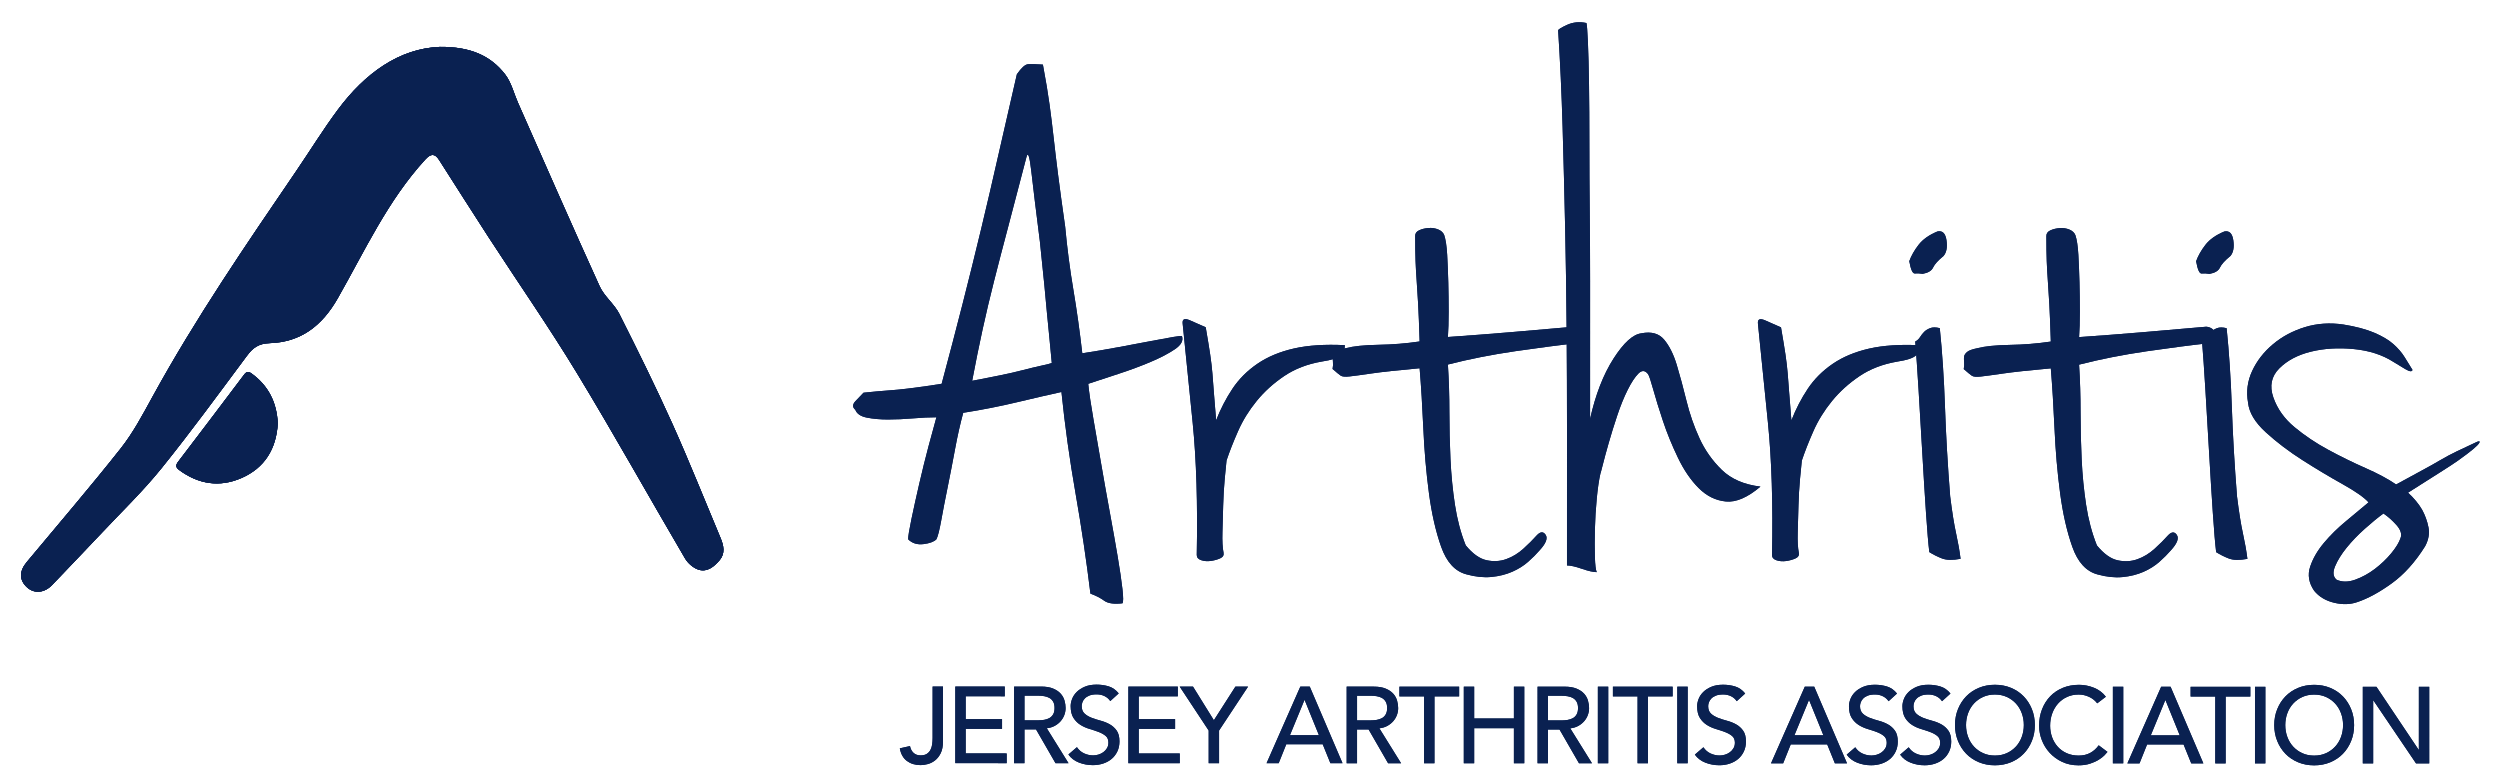 <?xml version="1.0" encoding="UTF-8"?>
<svg id="b" data-name="logo update" xmlns="http://www.w3.org/2000/svg" width="610.117" height="190.846" viewBox="0 0 610.117 190.846">
  <g>
    <path d="m107.339,11.444c-9.907.386-18.259,6.439-24.858,15.292-3.594,4.822-6.751,9.968-10.144,14.941-12.303,18.034-24.647,36.038-35.154,55.219-2.355,4.299-4.688,8.704-7.707,12.526-7.443,9.421-15.279,18.532-22.959,27.766-1.884,2.265-1.838,4.443.142,6.201,1.766,1.568,4.221,1.307,6.084-.647,4.046-4.244,8.115-8.466,12.133-12.737,4.885-5.193,10.05-10.168,14.514-15.703,7.198-8.925,13.961-18.203,20.814-27.402,1.48-1.987,2.825-3.071,5.66-3.162,7.55-.244,12.74-4.239,16.549-10.923,6.614-11.606,12.205-23.899,21.39-33.906,1.324-1.443,2.312-1.515,3.354.114,4.046,6.327,8.057,12.676,12.149,18.973,7.179,11.047,14.712,21.877,21.543,33.134,9.039,14.894,17.517,30.128,26.339,45.155.702,1.195,2.069,2.379,3.365,2.761,2.078.614,3.77-.789,5.065-2.332,1.403-1.671,1.013-3.548.241-5.387-3.912-9.318-7.637-18.719-11.783-27.932-4.066-9.034-8.461-17.924-12.927-26.769-1.231-2.439-3.685-4.284-4.807-6.751-6.754-14.844-13.286-29.789-19.888-44.702-1.047-2.365-1.659-5.061-3.198-7.04-3.535-4.544-8.44-6.746-15.917-6.69Zm-39.548,91.884c-.248-5.144-2.284-9.192-6.394-12.173-.804-.583-1.265-.459-1.848.316-5.33,7.084-10.684,14.15-16.061,21.199-.638.836-.634,1.391.234,2.033,4.692,3.467,9.819,4.287,15.152,1.982,5.791-2.503,8.567-7.238,8.918-13.357Z" fill="#0a2151" stroke-width="0"/>
    <path d="m107.339,11.444c7.476-.056,12.381,2.146,15.917,6.69,1.539,1.979,2.151,4.675,3.198,7.04,6.603,14.913,13.134,29.858,19.888,44.702,1.123,2.467,3.576,4.312,4.807,6.751,4.466,8.845,8.862,17.735,12.927,26.769,4.146,9.212,7.871,18.614,11.783,27.932.772,1.839,1.163,3.716-.241,5.387-1.296,1.543-2.987,2.945-5.065,2.332-1.296-.383-2.663-1.566-3.365-2.761-8.822-15.027-17.3-30.261-26.339-45.155-6.832-11.256-14.364-22.087-21.543-33.134-4.092-6.297-8.103-12.646-12.149-18.973-1.042-1.629-2.03-1.557-3.354-.114-9.185,10.007-14.777,22.3-21.39,33.906-3.809,6.684-8.998,10.679-16.549,10.923-2.835.092-4.18,1.175-5.66,3.162-6.853,9.199-13.616,18.476-20.814,27.402-4.464,5.536-9.629,10.51-14.514,15.703-4.017,4.271-8.087,8.493-12.133,12.737-1.863,1.954-4.318,2.215-6.084.647-1.981-1.758-2.026-3.937-.142-6.201,7.68-9.234,15.516-18.345,22.959-27.766,3.02-3.822,5.353-8.227,7.707-12.526,10.507-19.181,22.851-37.185,35.154-55.219,3.393-4.973,6.55-10.119,10.144-14.941,6.599-8.854,14.951-14.906,24.858-15.292Z" fill="#0a2151" stroke-width="0"/>
    <path d="m67.791,103.328c-.351,6.119-3.128,10.854-8.918,13.357-5.333,2.305-10.46,1.485-15.152-1.982-.868-.642-.872-1.196-.234-2.033,5.377-7.048,10.731-14.115,16.061-21.199.583-.775,1.044-.899,1.848-.316,4.11,2.98,6.147,7.029,6.394,12.173Z" fill="#0a2151" stroke-width="0"/>
  </g>
  <g>
    <path d="m228.536,101.833c-1.696,0-3.603.09-5.72.271-2.12.181-4.148.271-6.083.271s-3.66-.151-5.175-.455c-1.513-.3-2.451-.936-2.815-1.907-.726-.604-.726-1.299,0-2.088.727-.786,1.393-1.481,1.998-2.088,2.301-.241,4.295-.422,5.992-.544,1.694-.118,3.268-.272,4.721-.453s2.843-.362,4.177-.544c1.331-.181,2.724-.391,4.177-.635,1.817-6.779,3.512-13.255,5.088-19.429,1.573-6.174,3.089-12.285,4.543-18.34,1.453-6.052,2.876-12.165,4.27-18.339,1.391-6.174,2.876-12.649,4.452-19.429,1.09-1.572,1.998-2.388,2.724-2.451.726-.06,1.935-.029,3.632.091.725,3.876,1.27,7.144,1.632,9.806.363,2.664.694,5.357.997,8.08.3,2.724.663,5.752,1.088,9.08.423,3.331.998,7.536,1.723,12.621.481,5.207,1.147,10.322,1.995,15.344.845,5.025,1.57,10.2,2.177,15.526,3.146-.481,6.174-.998,9.079-1.542,2.906-.545,5.476-1.026,7.718-1.452,2.239-.423,4.055-.754,5.448-.998,1.391-.24,2.088-.3,2.088-.181.363,1.09-.213,2.151-1.726,3.178-1.515,1.03-3.482,2.06-5.902,3.086-2.424,1.029-5.025,1.996-7.809,2.904-2.787.908-5.267,1.724-7.446,2.451.241,2.301.663,5.175,1.27,8.625.604,3.45,1.239,7.114,1.905,10.986.663,3.876,1.361,7.78,2.086,11.713.726,3.936,1.361,7.508,1.905,10.714s.935,5.87,1.179,7.99c.241,2.117.241,3.297,0,3.541-2.06.241-3.541.027-4.448-.636-.908-.667-2.029-1.243-3.359-1.726-.969-7.99-2.176-16.13-3.628-24.424-1.451-8.291-2.602-16.553-3.446-24.787-2.786.607-6.327,1.424-10.623,2.449-4.299,1.03-8.748,1.905-13.347,2.631-.727,2.664-1.394,5.629-1.999,8.897-.608,3.269-1.213,6.387-1.817,9.352-.608,2.968-1.122,5.629-1.545,7.989-.426,2.361-.818,3.905-1.181,4.631-.607.607-1.665.999-3.178,1.179-1.515.181-2.755-.21-3.722-1.18,0-.726.273-2.389.818-4.993.545-2.602,1.181-5.476,1.908-8.626.727-3.146,1.482-6.202,2.271-9.169.787-2.965,1.423-5.294,1.908-6.991Zm8.718-8.897c1.816-.362,3.813-.753,5.993-1.179,2.179-.423,4.205-.876,6.083-1.361,1.876-.482,3.51-.876,4.903-1.179,1.391-.301,2.207-.513,2.452-.635-.244-2.662-.453-4.871-.634-6.628-.181-1.753-.362-3.6-.544-5.539-.181-1.935-.393-4.205-.634-6.81-.244-2.601-.606-6.143-1.088-10.622-.969-7.627-1.663-13.316-2.086-17.07-.425-3.751-.816-4.963-1.18-3.632-1.698,6.537-3.179,12.197-4.451,16.977-1.272,4.784-2.424,9.201-3.452,13.255-1.031,4.057-1.97,8.021-2.817,11.894-.849,3.876-1.698,8.052-2.544,12.528Z" fill="#0a2151" stroke-width="0"/>
    <path d="m288.623,78.964c-.122-1.089.454-1.361,1.725-.817,1.271.545,2.57,1.121,3.904,1.726.482,2.786.845,4.994,1.089,6.628.241,1.635.422,3.178.544,4.631.119,1.453.24,3.027.362,4.721.119,1.697.3,3.936.544,6.718,1.09-2.783,2.421-5.356,3.996-7.717,1.572-2.36,3.601-4.385,6.084-6.082,2.48-1.694,5.448-2.933,8.898-3.722,3.451-.785,7.595-1.057,12.439-.814,0,.97-.335,1.787-.999,2.451-.667.667-2.21,1.18-4.631,1.543-3.512.607-6.569,1.786-9.171,3.54-2.605,1.755-4.844,3.784-6.719,6.082-1.879,2.301-3.392,4.752-4.541,7.354-1.152,2.604-2.089,4.993-2.816,7.172-.122,1.089-.273,2.633-.455,4.631-.182,1.997-.304,4.116-.365,6.355-.063,2.242-.123,4.421-.182,6.537-.063,2.119.027,3.784.271,4.993.119.608-.153,1.061-.818,1.362-.667.3-1.424.513-2.27.635-.848.118-1.634.059-2.361-.182-.726-.244-1.089-.665-1.089-1.271.243-12.467-.087-23.212-.993-32.232-.907-9.017-1.722-17.098-2.447-24.242Z" fill="#0a2151" stroke-width="0"/>
    <path d="m353.356,82.243c5.204-.362,10.32-.752,15.344-1.177,5.023-.422,10.261-.875,15.709-1.36,1.208.122,1.996.758,2.359,1.907.363,1.153-.121,1.847-1.452,2.088-4.481.485-9.625,1.15-15.435,1.995-5.812.848-11.321,1.936-16.526,3.266.242,3.754.362,7.598.361,11.531s.09,7.808.27,11.621c.182,3.813.543,7.508,1.088,11.077.544,3.572,1.419,6.871,2.63,9.897,1.694,2.06,3.388,3.269,5.084,3.633,1.694.363,3.297.273,4.813-.272,1.512-.544,2.906-1.389,4.177-2.541,1.271-1.149,2.388-2.27,3.359-3.359.846-.845,1.543-.845,2.088,0,.546.848.029,2.119-1.544,3.813-.725.848-1.633,1.755-2.724,2.723-1.09.968-2.392,1.784-3.905,2.451-1.515.663-3.208,1.089-5.085,1.27s-3.903-.032-6.082-.637c-2.786-.727-4.844-2.969-6.174-6.72-1.332-3.75-2.33-8.14-2.993-13.165-.666-5.022-1.119-10.26-1.359-15.707-.243-5.448-.543-10.351-.906-14.709-5.328.485-9.233.906-11.712,1.269-2.483.363-4.267.606-5.357.725-1.089.122-1.816.062-2.179-.182-.363-.241-1.03-.786-1.997-1.634.119-.605.15-1.181.091-1.725-.063-.545-.063-.999,0-1.362.059-.363.301-.726.726-1.089.423-.362,1.24-.663,2.452-.907,1.816-.482,4.449-.754,7.899-.816,3.45-.059,6.81-.331,10.078-.816-.121-3.872-.243-6.9-.361-9.079-.122-2.179-.243-4.086-.362-5.72-.122-1.634-.212-3.237-.271-4.812-.062-1.572-.09-3.632-.09-6.174,0-.604.332-1.059.999-1.361.664-.301,1.422-.483,2.27-.545.845-.06,1.634.063,2.361.364.725.304,1.208.758,1.452,1.362.363,1.089.604,2.696.726,4.813.119,2.119.208,4.358.271,6.718.059,2.361.09,4.753.09,7.172s-.064,4.481-.184,6.174Z" fill="#0a2151" stroke-width="0"/>
    <path d="m387.162,5.62c.119.363.241,1.907.363,4.631.119,2.724.209,6.205.27,10.441.059,4.238.089,9.051.088,14.436s.027,10.927.088,16.615c.059,5.691.089,11.321.088,16.888,0,5.569-.002,10.685-.003,15.343l-.002,11.803v6.447c1.331-5.93,3.238-10.832,5.722-14.708,2.481-3.873,4.75-5.929,6.811-6.173,2.42-.482,4.267.032,5.538,1.544,1.271,1.515,2.298,3.572,3.086,6.175.785,2.605,1.571,5.511,2.359,8.717.785,3.209,1.843,6.265,3.176,9.171,1.33,2.905,3.145,5.479,5.446,7.718,2.298,2.242,5.447,3.604,9.443,4.087-3.15,2.664-5.965,3.875-8.445,3.63-2.483-.242-4.693-1.332-6.627-3.27-1.937-1.935-3.631-4.418-5.083-7.445-1.451-3.025-2.662-5.993-3.63-8.899-.97-2.905-1.755-5.447-2.359-7.626-.606-2.18-1.029-3.451-1.271-3.814-.726-.968-1.514-1.027-2.361-.182-.848.848-1.725,2.179-2.633,3.995-.908,1.815-1.756,3.904-2.543,6.264-.789,2.36-1.484,4.602-2.089,6.718-.608,2.119-1.091,3.904-1.454,5.356-.364,1.453-.546,2.119-.545,1.997-.364,1.575-.667,3.632-.909,6.174-.244,2.542-.395,5.056-.455,7.536-.063,2.483-.063,4.721-.001,6.718.059,1.997.209,3.238.453,3.722-.848,0-2.059-.272-3.632-.818-1.575-.545-2.786-.817-3.632-.817,0-3.632.001-8.382.002-14.255,0-5.87.002-12.407.003-19.612s-.029-14.918-.087-23.152c-.062-8.231-.179-16.552-.359-24.967-.18-8.413-.391-16.766-.631-25.059-.243-8.291-.605-16.13-1.085-23.516,0-.241.726-.695,2.179-1.361,1.453-.664,3.024-.817,4.721-.454Z" fill="#0a2151" stroke-width="0"/>
    <path d="m429.021,78.987c-.122-1.089.454-1.361,1.725-.817,1.271.545,2.57,1.121,3.904,1.726.482,2.786.845,4.994,1.088,6.628.241,1.635.423,3.178.544,4.631.119,1.453.241,3.027.363,4.721.118,1.697.3,3.936.543,6.718,1.09-2.783,2.421-5.356,3.996-7.717,1.572-2.36,3.601-4.385,6.084-6.082,2.48-1.694,5.449-2.933,8.899-3.722,3.45-.785,7.595-1.057,12.439-.814,0,.97-.336,1.787-.999,2.451-.666.667-2.211,1.18-4.631,1.543-3.512.607-6.569,1.786-9.17,3.54-2.605,1.755-4.844,3.784-6.72,6.082-1.878,2.301-3.391,4.752-4.541,7.354-1.152,2.604-2.089,4.993-2.816,7.172-.122,1.089-.273,2.633-.455,4.631-.182,1.997-.304,4.116-.365,6.355-.063,2.242-.123,4.421-.183,6.537-.063,2.119.028,3.784.272,4.993.118.608-.154,1.061-.818,1.362-.667.3-1.425.513-2.27.635-.848.118-1.635.059-2.361-.182-.726-.244-1.089-.665-1.089-1.271.244-12.467-.087-23.212-.994-32.232-.906-9.017-1.722-17.098-2.447-24.242Z" fill="#0a2151" stroke-width="0"/>
    <path d="m472.858,56.478c1.209-.241,1.936.486,2.179,2.179.24,1.697,0,2.968-.728,3.813-1.334,1.089-2.179,2.028-2.543,2.814-.363.789-1.212,1.302-2.542,1.543-.727-.12-1.362-.15-1.907-.091-.545.062-.999-.937-1.362-2.996.483-1.331,1.241-2.661,2.271-3.995,1.027-1.331,2.571-2.42,4.63-3.268Zm.541,23.606c.603,5.811,1.025,12.197,1.268,19.158.24,6.962.661,14.254,1.267,21.881.481,3.876.966,6.9,1.451,9.079.482,2.179.845,4.239,1.088,6.174-1.938.363-3.45.331-4.539-.091-1.09-.423-2.12-.937-3.087-1.545-.244-1.935-.515-5.144-.816-9.624-.302-4.477-.605-9.351-.905-14.618-.303-5.265-.606-10.378-.905-15.344-.303-4.963-.574-8.898-.815-11.804.482-.24.877-.604,1.181-1.089.3-.482.636-.908.998-1.271.363-.362.845-.664,1.453-.907.604-.241,1.391-.241,2.361,0Z" fill="#0a2151" stroke-width="0"/>
    <path d="m507.392,82.269c5.203-.362,10.319-.752,15.344-1.177,5.022-.422,10.26-.875,15.708-1.36,1.209.122,1.997.758,2.36,1.907.363,1.153-.122,1.847-1.453,2.088-4.48.485-9.624,1.15-15.435,1.995-5.811.848-11.321,1.936-16.525,3.266.241,3.754.362,7.598.361,11.531s.089,7.808.27,11.621.543,7.508,1.088,11.077c.544,3.572,1.42,6.871,2.631,9.897,1.694,2.06,3.387,3.269,5.084,3.633,1.693.363,3.297.273,4.812-.272,1.513-.544,2.906-1.389,4.177-2.541,1.271-1.149,2.389-2.27,3.36-3.359.846-.845,1.543-.845,2.088,0,.545.848.029,2.119-1.544,3.813-.726.848-1.634,1.755-2.724,2.723-1.09.968-2.392,1.784-3.904,2.451-1.515.663-3.209,1.089-5.085,1.27-1.878.181-3.904-.032-6.083-.637-2.786-.727-4.843-2.969-6.173-6.72-1.333-3.75-2.331-8.14-2.994-13.165-.665-5.022-1.118-10.26-1.359-15.707-.243-5.448-.543-10.351-.905-14.709-5.329.485-9.233.906-11.713,1.269-2.483.363-4.267.606-5.357.725-1.089.122-1.816.062-2.179-.182-.363-.241-1.03-.786-1.998-1.634.119-.605.151-1.181.092-1.725-.062-.545-.062-.999,0-1.362.06-.363.3-.726.726-1.089.423-.362,1.241-.663,2.452-.907,1.816-.482,4.448-.754,7.899-.816,3.45-.059,6.809-.331,10.078-.816-.121-3.872-.243-6.9-.362-9.079-.122-2.179-.243-4.086-.362-5.72-.122-1.634-.212-3.237-.271-4.812-.062-1.572-.09-3.632-.089-6.174,0-.604.332-1.059.998-1.361.664-.301,1.421-.483,2.27-.545.845-.06,1.634.063,2.361.364.726.304,1.209.758,1.453,1.362.362,1.089.604,2.696.725,4.813.119,2.119.209,4.358.271,6.718.059,2.361.09,4.753.09,7.172s-.063,4.481-.183,6.174Z" fill="#0a2151" stroke-width="0"/>
    <path d="m542.859,56.49c1.209-.241,1.936.486,2.179,2.179.24,1.697,0,2.968-.728,3.813-1.334,1.089-2.179,2.028-2.543,2.814-.363.789-1.212,1.302-2.542,1.543-.727-.12-1.362-.15-1.907-.091-.545.062-.999-.937-1.362-2.996.483-1.331,1.241-2.661,2.271-3.995,1.027-1.331,2.571-2.42,4.63-3.268Zm.541,23.606c.603,5.811,1.025,12.197,1.268,19.158.24,6.962.661,14.254,1.267,21.881.481,3.876.966,6.9,1.451,9.079.482,2.179.845,4.239,1.088,6.174-1.938.363-3.45.331-4.539-.091-1.09-.423-2.12-.937-3.087-1.545-.244-1.935-.515-5.144-.816-9.624-.302-4.477-.605-9.351-.905-14.618-.303-5.265-.606-10.378-.905-15.344-.303-4.963-.574-8.898-.815-11.804.482-.24.877-.604,1.181-1.089.3-.482.636-.908.998-1.271.363-.362.845-.664,1.453-.907.604-.241,1.391-.241,2.361,0Z" fill="#0a2151" stroke-width="0"/>
    <path d="m571.872,79.193c3.025.486,5.538,1.153,7.535,1.998,1.998.849,3.569,1.788,4.722,2.815,1.148,1.031,2.056,2.089,2.723,3.178.664,1.09,1.299,2.119,1.906,3.088-.122.485-.698.425-1.725-.182-1.03-.605-2.029-1.209-2.996-1.817-2.664-1.694-5.872-2.724-9.624-3.088-3.754-.364-7.234-.151-10.441.634-3.209.788-5.782,2.15-7.718,4.084-1.938,1.937-2.424,4.298-1.453,7.082.967,2.787,2.692,5.207,5.174,7.264,2.48,2.06,5.234,3.905,8.261,5.54,3.025,1.634,6.051,3.119,9.079,4.451,3.024,1.334,5.506,2.664,7.444,3.996,2.421-1.33,4.478-2.45,6.175-3.358,1.694-.908,3.206-1.753,4.541-2.542,1.33-.786,2.693-1.512,4.086-2.179,1.39-.663,2.996-1.421,4.812-2.268.241-.119.454-.182.636-.182s.182.154,0,.454c-.182.304-.666.789-1.453,1.453-.788.666-2.029,1.605-3.723,2.814-.848.607-2.423,1.634-4.722,3.086-2.301,1.452-4.784,3.027-7.446,4.721,1.453,1.334,2.602,2.724,3.449,4.177.727,1.334,1.24,2.755,1.543,4.268.301,1.515.028,3.058-.817,4.631-2.424,3.872-5.148,6.899-8.174,9.078-3.027,2.178-5.811,3.69-8.354,4.538-1.696.605-3.572.663-5.629.181-2.059-.486-3.694-1.453-4.902-2.907-1.333-1.938-1.665-3.904-.997-5.901.664-1.997,1.784-3.933,3.36-5.81,1.573-1.876,3.388-3.66,5.449-5.356,2.057-1.694,3.873-3.205,5.448-4.539-1.089-1.209-3.208-2.694-6.355-4.45-3.149-1.755-6.386-3.693-9.713-5.812-3.33-2.117-6.326-4.388-8.987-6.811-2.661-2.421-4.113-4.841-4.357-7.264-.482-2.662-.15-5.235.999-7.717,1.153-2.48,2.844-4.658,5.086-6.537,2.239-1.875,4.841-3.267,7.809-4.175,2.965-.907,6.083-1.117,9.351-.634Zm-1.644,62.284c1.33.604,2.842.604,4.539,0,1.694-.607,3.297-1.484,4.812-2.633,1.513-1.152,2.844-2.422,3.996-3.812,1.149-1.39,1.907-2.633,2.271-3.723.363-.967.028-2.025-.998-3.178-1.03-1.149-2.088-2.088-3.177-2.815-1.334.971-2.846,2.21-4.54,3.722-1.697,1.515-3.178,3.058-4.45,4.629-1.271,1.575-2.211,3.087-2.815,4.539-.608,1.453-.486,2.542.363,3.269Z" fill="#0a2151" stroke-width="0"/>
  </g>
  <g>
    <path d="m227.601,167.551h2.535s-.002,13.362-.002,13.362c0,1.179-.185,2.143-.555,2.892-.37.748-.832,1.338-1.387,1.769-.554.432-1.149.73-1.783.898-.634.167-1.215.25-1.743.25-1.321,0-2.434-.339-3.341-1.017-.907-.677-1.483-1.703-1.729-3.076l2.483-.554c.14.705.431,1.259.871,1.664.44.406,1.012.608,1.717.608.633,0,1.139-.123,1.518-.369.378-.247.673-.568.885-.964.212-.396.352-.849.423-1.36.07-.51.106-1.03.106-1.558l.002-12.543Z" fill="#0a2151" stroke-width="0"/>
    <path d="m233.139,167.552l12.068.002v2.376s-9.534-.002-9.534-.002v5.572s8.872.001,8.872.001v2.376s-8.873-.001-8.873-.001v5.995s10.008.002,10.008.002v2.376s-12.544-.002-12.544-.002l.003-18.696Z" fill="#0a2151" stroke-width="0"/>
    <path d="m247.486,167.555h6.575c1.197.001,2.183.164,2.957.49.775.327,1.386.74,1.835,1.242.449.502.761,1.066.937,1.69.176.625.264,1.228.264,1.809,0,.599-.106,1.175-.317,1.729-.212.555-.515,1.056-.911,1.505-.396.449-.881.828-1.453,1.135-.572.308-1.211.498-1.914.568l5.306,8.53h-3.169s-4.752-8.24-4.752-8.24h-2.826s-.001,8.238-.001,8.238h-2.535s.003-18.696.003-18.696Zm2.533,8.239h3.328c.492,0,.981-.039,1.466-.118.484-.08.915-.225,1.294-.436.378-.211.682-.514.911-.911.229-.396.343-.91.344-1.544s-.114-1.149-.343-1.545c-.229-.396-.532-.7-.911-.911-.379-.211-.81-.357-1.294-.436-.485-.079-.973-.119-1.466-.119h-3.328s-.001,6.02-.001,6.02Z" fill="#0a2151" stroke-width="0"/>
    <path d="m262.82,182.345c.458.687,1.043,1.193,1.756,1.519s1.448.488,2.205.488c.423,0,.854-.066,1.294-.197.44-.132.841-.33,1.202-.594.36-.264.655-.59.885-.977.229-.387.343-.836.343-1.347,0-.722-.229-1.272-.686-1.651-.458-.378-1.026-.695-1.703-.951-.678-.256-1.417-.502-2.218-.74-.801-.237-1.541-.567-2.218-.991-.678-.422-1.246-.99-1.703-1.703-.458-.713-.686-1.677-.686-2.892,0-.545.119-1.126.357-1.743.238-.616.612-1.179,1.123-1.69.511-.511,1.166-.937,1.968-1.28.801-.343,1.765-.515,2.892-.515,1.021,0,1.998.142,2.931.424s1.752.854,2.456,1.717l-2.06,1.875c-.317-.493-.766-.889-1.346-1.189-.581-.299-1.241-.449-1.98-.449-.704,0-1.29.092-1.756.276-.467.185-.841.423-1.122.714-.282.29-.48.603-.594.937-.115.335-.172.643-.172.924,0,.793.228,1.4.686,1.823s1.025.766,1.703,1.03c.677.264,1.417.502,2.218.713.801.212,1.541.507,2.218.885s1.245.889,1.703,1.532.687,1.528.686,2.654c0,.897-.172,1.707-.515,2.429-.344.722-.806,1.33-1.387,1.822s-1.268.871-2.06,1.135c-.792.264-1.637.396-2.535.395-1.197,0-2.333-.211-3.406-.634-1.074-.423-1.928-1.074-2.561-1.955l2.087-1.796Z" fill="#0a2151" stroke-width="0"/>
    <path d="m275.374,167.559l12.068.002v2.376s-9.534-.002-9.534-.002v5.572s8.872.001,8.872.001v2.376s-8.873-.001-8.873-.001v5.995s10.008.002,10.008.002v2.376s-12.544-.002-12.544-.002l.003-18.696Z" fill="#0a2151" stroke-width="0"/>
    <path d="m294.974,178.284l-7.076-10.723h3.248s5.095,8.214,5.095,8.214l5.257-8.212h3.09s-7.079,10.721-7.079,10.721v7.975s-2.536,0-2.536,0v-7.975Z" fill="#0a2151" stroke-width="0"/>
    <path d="m317.343,167.566h2.297s7.998,18.698,7.998,18.698h-2.958s-1.874-4.622-1.874-4.622l-8.899-.002-1.85,4.621h-2.958s8.242-18.695,8.242-18.695Zm4.54,11.857l-3.484-8.583h-.053s-3.54,8.581-3.54,8.581h7.077Z" fill="#0a2151" stroke-width="0"/>
    <path d="m328.65,167.568h6.575c1.197.001,2.183.164,2.957.49.775.327,1.386.74,1.835,1.242.449.502.761,1.066.937,1.69.176.625.264,1.228.264,1.809,0,.599-.106,1.175-.317,1.729-.212.555-.515,1.056-.911,1.505-.396.449-.881.828-1.453,1.135-.572.308-1.211.498-1.914.568l5.306,8.53h-3.169s-4.752-8.24-4.752-8.24h-2.826s-.001,8.238-.001,8.238h-2.535s.003-18.696.003-18.696Zm2.533,8.239h3.328c.492,0,.981-.039,1.466-.118.484-.08.915-.225,1.294-.436.378-.211.682-.514.911-.911.229-.396.343-.91.344-1.544s-.114-1.149-.343-1.545c-.229-.396-.532-.7-.911-.911-.379-.211-.81-.357-1.294-.436-.485-.079-.973-.119-1.466-.119h-3.328s-.001,6.02-.001,6.02Z" fill="#0a2151" stroke-width="0"/>
    <path d="m347.544,169.948h-6.021s0-2.377,0-2.377l14.577.002v2.376s-6.021-.001-6.021-.001l-.003,16.32h-2.535s.003-16.32.003-16.32Z" fill="#0a2151" stroke-width="0"/>
    <path d="m357.237,167.573h2.535s-.001,7.764-.001,7.764l9.692.002v-7.764s2.537,0,2.537,0l-.003,18.696h-2.535s.001-8.556.001-8.556l-9.692-.002v8.556s-2.537,0-2.537,0l.003-18.696Z" fill="#0a2151" stroke-width="0"/>
    <path d="m375.239,167.576h6.575c1.197.001,2.183.164,2.958.49.774.327,1.386.74,1.835,1.242.449.502.761,1.066.937,1.69.175.625.264,1.228.264,1.809,0,.599-.106,1.175-.317,1.729s-.515,1.056-.911,1.505c-.396.449-.881.828-1.452,1.135-.572.308-1.211.498-1.915.568l5.306,8.53h-3.169s-4.751-8.24-4.751-8.24h-2.826s-.001,8.238-.001,8.238h-2.535s.003-18.696.003-18.696Zm2.534,8.239h3.327c.493,0,.981-.039,1.466-.118.484-.08.915-.225,1.294-.436.378-.211.682-.514.911-.911.228-.396.343-.91.344-1.544s-.115-1.149-.343-1.545c-.229-.396-.533-.7-.911-.911-.379-.211-.81-.357-1.294-.436-.485-.079-.973-.119-1.466-.119h-3.327s-.001,6.02-.001,6.02Z" fill="#0a2151" stroke-width="0"/>
    <path d="m389.953,167.579h2.535s-.003,18.696-.003,18.696h-2.535s.003-18.696.003-18.696Z" fill="#0a2151" stroke-width="0"/>
    <path d="m399.646,169.957h-6.02s0-2.377,0-2.377l14.577.002v2.376s-6.022-.001-6.022-.001l-.003,16.32h-2.535s.003-16.32.003-16.32Z" fill="#0a2151" stroke-width="0"/>
    <path d="m409.341,167.582h2.535s-.003,18.696-.003,18.696h-2.535s.003-18.696.003-18.696Z" fill="#0a2151" stroke-width="0"/>
    <path d="m415.712,182.371c.457.687,1.043,1.193,1.755,1.519.714.326,1.448.488,2.205.488.422,0,.854-.066,1.294-.197.44-.132.841-.33,1.202-.594s.656-.59.885-.977c.228-.387.343-.836.343-1.347,0-.722-.229-1.272-.687-1.651-.457-.378-1.025-.695-1.703-.951s-1.417-.502-2.218-.74c-.801-.237-1.541-.567-2.217-.991-.679-.422-1.246-.99-1.704-1.703-.457-.713-.686-1.677-.686-2.892,0-.545.12-1.126.357-1.743.238-.616.612-1.179,1.123-1.69.51-.511,1.166-.937,1.968-1.28.801-.343,1.765-.515,2.892-.515,1.021,0,1.998.142,2.931.424.932.282,1.751.854,2.455,1.717l-2.06,1.875c-.317-.493-.765-.889-1.346-1.189s-1.241-.449-1.98-.449c-.705,0-1.29.092-1.757.276-.466.185-.84.423-1.122.714-.282.29-.48.603-.594.937-.115.335-.171.643-.171.924,0,.793.228,1.4.686,1.823.457.422,1.025.766,1.703,1.03s1.417.502,2.218.713c.801.212,1.54.507,2.218.885.677.378,1.245.889,1.703,1.532.457.643.686,1.528.686,2.654,0,.897-.172,1.707-.516,2.429-.343.722-.805,1.33-1.386,1.822s-1.268.871-2.06,1.135c-.793.264-1.637.396-2.535.395-1.197,0-2.333-.211-3.406-.634-1.074-.423-1.928-1.074-2.561-1.955l2.086-1.796Z" fill="#0a2151" stroke-width="0"/>
    <path d="m440.458,167.587h2.297s7.999,18.698,7.999,18.698h-2.958s-1.874-4.622-1.874-4.622l-8.899-.002-1.85,4.621h-2.958s8.242-18.695,8.242-18.695Zm4.54,11.857l-3.484-8.583h-.054s-3.539,8.581-3.539,8.581h7.076Z" fill="#0a2151" stroke-width="0"/>
    <path d="m452.767,182.377c.457.687,1.043,1.193,1.755,1.519.714.326,1.448.488,2.205.488.422,0,.854-.066,1.294-.197.44-.132.841-.33,1.202-.594s.656-.59.885-.977c.228-.387.343-.836.343-1.347,0-.722-.229-1.272-.687-1.651-.457-.378-1.025-.695-1.703-.951s-1.417-.502-2.218-.74c-.801-.237-1.541-.567-2.217-.991-.679-.422-1.246-.99-1.704-1.703-.457-.713-.686-1.677-.686-2.892,0-.545.12-1.126.357-1.743.238-.616.612-1.179,1.123-1.69.51-.511,1.166-.937,1.968-1.28.801-.343,1.765-.515,2.892-.515,1.021,0,1.998.142,2.931.424.932.282,1.751.854,2.455,1.717l-2.06,1.875c-.317-.493-.765-.889-1.346-1.189s-1.241-.449-1.98-.449c-.705,0-1.29.092-1.757.276-.466.185-.84.423-1.122.714-.282.29-.48.603-.594.937-.115.335-.171.643-.171.924,0,.793.228,1.4.686,1.823.457.422,1.025.766,1.703,1.03s1.417.502,2.218.713c.801.212,1.54.507,2.218.885.677.378,1.245.889,1.703,1.532.457.643.686,1.528.686,2.654,0,.897-.172,1.707-.516,2.429-.343.722-.805,1.33-1.386,1.822s-1.268.871-2.06,1.135c-.793.264-1.637.396-2.535.395-1.197,0-2.333-.211-3.406-.634-1.074-.423-1.928-1.074-2.561-1.955l2.086-1.796Z" fill="#0a2151" stroke-width="0"/>
    <path d="m465.812,182.379c.457.687,1.043,1.193,1.755,1.519.714.326,1.448.488,2.205.488.422,0,.854-.066,1.294-.197.44-.132.841-.33,1.202-.594s.656-.59.885-.977c.228-.387.343-.836.343-1.347,0-.722-.229-1.272-.687-1.651-.457-.378-1.025-.695-1.703-.951s-1.417-.502-2.218-.74c-.801-.237-1.541-.567-2.217-.991-.679-.422-1.246-.99-1.704-1.703-.457-.713-.686-1.677-.686-2.892,0-.545.12-1.126.357-1.743.238-.616.612-1.179,1.123-1.69.51-.511,1.166-.937,1.968-1.28.801-.343,1.765-.515,2.892-.515,1.021,0,1.998.142,2.931.424.932.282,1.751.854,2.455,1.717l-2.06,1.875c-.317-.493-.765-.889-1.346-1.189s-1.241-.449-1.98-.449c-.705,0-1.29.092-1.757.276-.466.185-.84.423-1.122.714-.282.29-.48.603-.594.937-.115.335-.171.643-.171.924,0,.793.228,1.4.686,1.823.457.422,1.025.766,1.703,1.03s1.417.502,2.218.713c.801.212,1.54.507,2.218.885.677.378,1.245.889,1.703,1.532.457.643.686,1.528.686,2.654,0,.897-.172,1.707-.516,2.429-.343.722-.805,1.33-1.386,1.822s-1.268.871-2.06,1.135c-.793.264-1.637.396-2.535.395-1.197,0-2.333-.211-3.406-.634-1.074-.423-1.928-1.074-2.561-1.955l2.086-1.796Z" fill="#0a2151" stroke-width="0"/>
    <path d="m486.855,186.766c-1.427,0-2.738-.251-3.934-.753-1.197-.501-2.223-1.193-3.077-2.073s-1.523-1.919-2.006-3.117c-.484-1.197-.726-2.491-.725-3.882s.242-2.684.727-3.882c.484-1.196,1.153-2.235,2.007-3.115s1.88-1.571,3.077-2.072c1.197-.502,2.508-.753,3.935-.753s2.737.252,3.934.754c1.196.501,2.222,1.193,3.076,2.073s1.522,1.919,2.006,3.116c.484,1.197.726,2.492.725,3.882s-.242,2.685-.727,3.882c-.485,1.197-1.153,2.236-2.007,3.116s-1.88,1.571-3.076,2.072c-1.197.502-2.509.752-3.935.752Zm0-2.376c1.074,0,2.042-.197,2.905-.594.862-.396,1.601-.928,2.218-1.597.616-.668,1.092-1.456,1.427-2.363.334-.906.502-1.87.502-2.892s-.167-1.984-.501-2.891c-.334-.907-.81-1.694-1.426-2.364-.616-.669-1.355-1.201-2.217-1.598-.863-.396-1.831-.594-2.905-.594s-2.043.197-2.905.593c-.863.397-1.602.929-2.219,1.597-.616.67-1.092,1.457-1.426,2.364-.335.907-.502,1.871-.503,2.891s.166,1.986.502,2.892c.333.907.809,1.695,1.425,2.363.616.67,1.355,1.202,2.218,1.598.862.397,1.83.595,2.905.595Z" fill="#0a2151" stroke-width="0"/>
    <path d="m511.817,171.639c-.527-.687-1.197-1.215-2.007-1.585-.81-.37-1.646-.554-2.509-.554-1.056,0-2.011.197-2.865.593-.854.397-1.585.937-2.192,1.624s-1.079,1.492-1.413,2.417c-.336.924-.502,1.915-.503,2.971,0,.986.159,1.919.475,2.799.316.881.774,1.656,1.373,2.325.598.669,1.329,1.198,2.191,1.584.863.388,1.84.581,2.931.582,1.074,0,2.016-.219,2.826-.66.809-.44,1.496-1.056,2.06-1.848l2.139,1.611c-.141.194-.387.471-.739.832-.353.361-.819.721-1.4,1.082-.58.362-1.281.678-2.099.95-.819.273-1.765.409-2.839.409-1.478,0-2.812-.282-4-.845-1.189-.564-2.201-1.303-3.036-2.219-.836-.915-1.474-1.95-1.914-3.103-.44-1.154-.66-2.319-.66-3.499,0-1.443.238-2.777.714-4s1.14-2.28,1.994-3.169,1.88-1.58,3.077-2.072c1.197-.493,2.517-.74,3.961-.739,1.232,0,2.442.238,3.631.713,1.188.476,2.16,1.207,2.918,2.193l-2.113,1.611Z" fill="#0a2151" stroke-width="0"/>
    <path d="m515.643,167.6h2.535s-.003,18.696-.003,18.696h-2.535s.003-18.696.003-18.696Z" fill="#0a2151" stroke-width="0"/>
    <path d="m527.426,167.602h2.297s7.999,18.698,7.999,18.698h-2.958s-1.874-4.622-1.874-4.622l-8.899-.002-1.85,4.621h-2.958s8.242-18.695,8.242-18.695Zm4.54,11.857l-3.484-8.583h-.054s-3.539,8.581-3.539,8.581h7.076Z" fill="#0a2151" stroke-width="0"/>
    <path d="m540.632,169.981h-6.02s0-2.377,0-2.377l14.577.002v2.376s-6.022-.001-6.022-.001l-.003,16.32h-2.535s.003-16.32.003-16.32Z" fill="#0a2151" stroke-width="0"/>
    <path d="m550.326,167.606h2.535s-.003,18.696-.003,18.696h-2.535s.003-18.696.003-18.696Z" fill="#0a2151" stroke-width="0"/>
    <path d="m564.765,186.779c-1.427,0-2.738-.251-3.934-.753-1.197-.501-2.223-1.193-3.077-2.073s-1.523-1.919-2.006-3.117c-.484-1.197-.726-2.491-.725-3.882s.242-2.684.727-3.882c.484-1.196,1.153-2.235,2.007-3.115s1.88-1.571,3.077-2.072c1.197-.502,2.508-.753,3.935-.753s2.737.252,3.934.754c1.196.501,2.222,1.193,3.076,2.073s1.522,1.919,2.006,3.116c.484,1.197.726,2.492.725,3.882s-.242,2.685-.727,3.882c-.485,1.197-1.153,2.236-2.007,3.116s-1.88,1.571-3.076,2.072c-1.197.502-2.509.752-3.935.752Zm0-2.376c1.074,0,2.042-.197,2.905-.594.862-.396,1.601-.928,2.218-1.597.616-.668,1.092-1.456,1.427-2.363.334-.906.502-1.87.502-2.892s-.167-1.984-.501-2.891c-.334-.907-.81-1.694-1.426-2.364-.616-.669-1.355-1.201-2.217-1.598-.863-.396-1.831-.594-2.905-.594s-2.043.197-2.905.593c-.863.397-1.602.929-2.219,1.597-.616.67-1.092,1.457-1.426,2.364-.335.907-.502,1.871-.503,2.891s.166,1.986.502,2.892c.333.907.809,1.695,1.425,2.363.616.67,1.355,1.202,2.218,1.598.862.397,1.83.595,2.905.595Z" fill="#0a2151" stroke-width="0"/>
    <path d="m576.635,167.61h3.328s10.296,15.371,10.296,15.371h.053s.003-15.369.003-15.369h2.535s-.003,18.696-.003,18.696h-3.222s-10.402-15.371-10.402-15.371h-.053s-.003,15.369-.003,15.369h-2.535s.003-18.696.003-18.696Z" fill="#0a2151" stroke-width="0"/>
  </g>
  <g>
    <path d="m107.339,11.444c-9.907.386-18.259,6.439-24.858,15.292-3.594,4.822-6.751,9.968-10.144,14.941-12.303,18.034-24.647,36.038-35.154,55.219-2.355,4.299-4.688,8.704-7.707,12.526-7.443,9.421-15.279,18.532-22.959,27.766-1.884,2.265-1.838,4.443.142,6.201,1.766,1.568,4.221,1.307,6.084-.647,4.046-4.244,8.115-8.466,12.133-12.737,4.885-5.193,10.05-10.168,14.514-15.703,7.198-8.925,13.961-18.203,20.814-27.402,1.48-1.987,2.825-3.071,5.66-3.162,7.55-.244,12.74-4.239,16.549-10.923,6.614-11.606,12.205-23.899,21.39-33.906,1.324-1.443,2.312-1.515,3.354.114,4.046,6.327,8.057,12.676,12.149,18.973,7.179,11.047,14.712,21.877,21.543,33.134,9.039,14.894,17.517,30.128,26.339,45.155.702,1.195,2.069,2.379,3.365,2.761,2.078.614,3.77-.789,5.065-2.332,1.403-1.671,1.013-3.548.241-5.387-3.912-9.318-7.637-18.719-11.783-27.932-4.066-9.034-8.461-17.924-12.927-26.769-1.231-2.439-3.685-4.284-4.807-6.751-6.754-14.844-13.286-29.789-19.888-44.702-1.047-2.365-1.659-5.061-3.198-7.04-3.535-4.544-8.44-6.746-15.917-6.69Zm-39.548,91.884c-.248-5.144-2.284-9.192-6.394-12.173-.804-.583-1.265-.459-1.848.316-5.33,7.084-10.684,14.15-16.061,21.199-.638.836-.634,1.391.234,2.033,4.692,3.467,9.819,4.287,15.152,1.982,5.791-2.503,8.567-7.238,8.918-13.357Z" fill="#0a2151" stroke-width="0"/>
    <path d="m107.339,11.444c7.476-.056,12.381,2.146,15.917,6.69,1.539,1.979,2.151,4.675,3.198,7.04,6.603,14.913,13.134,29.858,19.888,44.702,1.123,2.467,3.576,4.312,4.807,6.751,4.466,8.845,8.862,17.735,12.927,26.769,4.146,9.212,7.871,18.614,11.783,27.932.772,1.839,1.163,3.716-.241,5.387-1.296,1.543-2.987,2.945-5.065,2.332-1.296-.383-2.663-1.566-3.365-2.761-8.822-15.027-17.3-30.261-26.339-45.155-6.832-11.256-14.364-22.087-21.543-33.134-4.092-6.297-8.103-12.646-12.149-18.973-1.042-1.629-2.03-1.557-3.354-.114-9.185,10.007-14.777,22.3-21.39,33.906-3.809,6.684-8.998,10.679-16.549,10.923-2.835.092-4.18,1.175-5.66,3.162-6.853,9.199-13.616,18.476-20.814,27.402-4.464,5.536-9.629,10.51-14.514,15.703-4.017,4.271-8.087,8.493-12.133,12.737-1.863,1.954-4.318,2.215-6.084.647-1.981-1.758-2.026-3.937-.142-6.201,7.68-9.234,15.516-18.345,22.959-27.766,3.02-3.822,5.353-8.227,7.707-12.526,10.507-19.181,22.851-37.185,35.154-55.219,3.393-4.973,6.55-10.119,10.144-14.941,6.599-8.854,14.951-14.906,24.858-15.292Z" fill="#0a2151" stroke-width="0"/>
    <path d="m67.791,103.328c-.351,6.119-3.128,10.854-8.918,13.357-5.333,2.305-10.46,1.485-15.152-1.982-.868-.642-.872-1.196-.234-2.033,5.377-7.048,10.731-14.115,16.061-21.199.583-.775,1.044-.899,1.848-.316,4.11,2.98,6.147,7.029,6.394,12.173Z" fill="#0a2151" stroke-width="0"/>
  </g>
  <g>
    <path d="m228.536,101.833c-1.696,0-3.603.09-5.72.271-2.12.181-4.148.271-6.083.271s-3.66-.151-5.175-.455c-1.513-.3-2.451-.936-2.815-1.907-.726-.604-.726-1.299,0-2.088.727-.786,1.393-1.481,1.998-2.088,2.301-.241,4.295-.422,5.992-.544,1.694-.118,3.268-.272,4.721-.453s2.843-.362,4.177-.544c1.331-.181,2.724-.391,4.177-.635,1.817-6.779,3.512-13.255,5.088-19.429,1.573-6.174,3.089-12.285,4.543-18.34,1.453-6.052,2.876-12.165,4.27-18.339,1.391-6.174,2.876-12.649,4.452-19.429,1.09-1.572,1.998-2.388,2.724-2.451.726-.06,1.935-.029,3.632.091.725,3.876,1.27,7.144,1.632,9.806.363,2.664.694,5.357.997,8.08.3,2.724.663,5.752,1.088,9.08.423,3.331.998,7.536,1.723,12.621.481,5.207,1.147,10.322,1.995,15.344.845,5.025,1.57,10.2,2.177,15.526,3.146-.481,6.174-.998,9.079-1.542,2.906-.545,5.476-1.026,7.718-1.452,2.239-.423,4.055-.754,5.448-.998,1.391-.24,2.088-.3,2.088-.181.363,1.09-.213,2.151-1.726,3.178-1.515,1.03-3.482,2.06-5.902,3.086-2.424,1.029-5.025,1.996-7.809,2.904-2.787.908-5.267,1.724-7.446,2.451.241,2.301.663,5.175,1.27,8.625.604,3.45,1.239,7.114,1.905,10.986.663,3.876,1.361,7.78,2.086,11.713.726,3.936,1.361,7.508,1.905,10.714s.935,5.87,1.179,7.99c.241,2.117.241,3.297,0,3.541-2.06.241-3.541.027-4.448-.636-.908-.667-2.029-1.243-3.359-1.726-.969-7.99-2.176-16.13-3.628-24.424-1.451-8.291-2.602-16.553-3.446-24.787-2.786.607-6.327,1.424-10.623,2.449-4.299,1.03-8.748,1.905-13.347,2.631-.727,2.664-1.394,5.629-1.999,8.897-.608,3.269-1.213,6.387-1.817,9.352-.608,2.968-1.122,5.629-1.545,7.989-.426,2.361-.818,3.905-1.181,4.631-.607.607-1.665.999-3.178,1.179-1.515.181-2.755-.21-3.722-1.18,0-.726.273-2.389.818-4.993.545-2.602,1.181-5.476,1.908-8.626.727-3.146,1.482-6.202,2.271-9.169.787-2.965,1.423-5.294,1.908-6.991Zm8.718-8.897c1.816-.362,3.813-.753,5.993-1.179,2.179-.423,4.205-.876,6.083-1.361,1.876-.482,3.51-.876,4.903-1.179,1.391-.301,2.207-.513,2.452-.635-.244-2.662-.453-4.871-.634-6.628-.181-1.753-.362-3.6-.544-5.539-.181-1.935-.393-4.205-.634-6.81-.244-2.601-.606-6.143-1.088-10.622-.969-7.627-1.663-13.316-2.086-17.07-.425-3.751-.816-4.963-1.18-3.632-1.698,6.537-3.179,12.197-4.451,16.977-1.272,4.784-2.424,9.201-3.452,13.255-1.031,4.057-1.97,8.021-2.817,11.894-.849,3.876-1.698,8.052-2.544,12.528Z" fill="#0a2151" stroke-width="0"/>
    <path d="m288.623,78.964c-.122-1.089.454-1.361,1.725-.817,1.271.545,2.57,1.121,3.904,1.726.482,2.786.845,4.994,1.089,6.628.241,1.635.422,3.178.544,4.631.119,1.453.24,3.027.362,4.721.119,1.697.3,3.936.544,6.718,1.09-2.783,2.421-5.356,3.996-7.717,1.572-2.36,3.601-4.385,6.084-6.082,2.48-1.694,5.448-2.933,8.898-3.722,3.451-.785,7.595-1.057,12.439-.814,0,.97-.335,1.787-.999,2.451-.667.667-2.21,1.18-4.631,1.543-3.512.607-6.569,1.786-9.171,3.54-2.605,1.755-4.844,3.784-6.719,6.082-1.879,2.301-3.392,4.752-4.541,7.354-1.152,2.604-2.089,4.993-2.816,7.172-.122,1.089-.273,2.633-.455,4.631-.182,1.997-.304,4.116-.365,6.355-.063,2.242-.123,4.421-.182,6.537-.063,2.119.027,3.784.271,4.993.119.608-.153,1.061-.818,1.362-.667.3-1.424.513-2.27.635-.848.118-1.634.059-2.361-.182-.726-.244-1.089-.665-1.089-1.271.243-12.467-.087-23.212-.993-32.232-.907-9.017-1.722-17.098-2.447-24.242Z" fill="#0a2151" stroke-width="0"/>
    <path d="m353.356,82.243c5.204-.362,10.32-.752,15.344-1.177,5.023-.422,10.261-.875,15.709-1.36,1.208.122,1.996.758,2.359,1.907.363,1.153-.121,1.847-1.452,2.088-4.481.485-9.625,1.15-15.435,1.995-5.812.848-11.321,1.936-16.526,3.266.242,3.754.362,7.598.361,11.531s.09,7.808.27,11.621c.182,3.813.543,7.508,1.088,11.077.544,3.572,1.419,6.871,2.63,9.897,1.694,2.06,3.388,3.269,5.084,3.633,1.694.363,3.297.273,4.813-.272,1.512-.544,2.906-1.389,4.177-2.541,1.271-1.149,2.388-2.27,3.359-3.359.846-.845,1.543-.845,2.088,0,.546.848.029,2.119-1.544,3.813-.725.848-1.633,1.755-2.724,2.723-1.09.968-2.392,1.784-3.905,2.451-1.515.663-3.208,1.089-5.085,1.27s-3.903-.032-6.082-.637c-2.786-.727-4.844-2.969-6.174-6.72-1.332-3.75-2.33-8.14-2.993-13.165-.666-5.022-1.119-10.26-1.359-15.707-.243-5.448-.543-10.351-.906-14.709-5.328.485-9.233.906-11.712,1.269-2.483.363-4.267.606-5.357.725-1.089.122-1.816.062-2.179-.182-.363-.241-1.03-.786-1.997-1.634.119-.605.15-1.181.091-1.725-.063-.545-.063-.999,0-1.362.059-.363.301-.726.726-1.089.423-.362,1.24-.663,2.452-.907,1.816-.482,4.449-.754,7.899-.816,3.45-.059,6.81-.331,10.078-.816-.121-3.872-.243-6.9-.361-9.079-.122-2.179-.243-4.086-.362-5.72-.122-1.634-.212-3.237-.271-4.812-.062-1.572-.09-3.632-.09-6.174,0-.604.332-1.059.999-1.361.664-.301,1.422-.483,2.27-.545.845-.06,1.634.063,2.361.364.725.304,1.208.758,1.452,1.362.363,1.089.604,2.696.726,4.813.119,2.119.208,4.358.271,6.718.059,2.361.09,4.753.09,7.172s-.064,4.481-.184,6.174Z" fill="#0a2151" stroke-width="0"/>
    <path d="m387.162,5.62c.119.363.241,1.907.363,4.631.119,2.724.209,6.205.27,10.441.059,4.238.089,9.051.088,14.436s.027,10.927.088,16.615c.059,5.691.089,11.321.088,16.888,0,5.569-.002,10.685-.003,15.343l-.002,11.803v6.447c1.331-5.93,3.238-10.832,5.722-14.708,2.481-3.873,4.75-5.929,6.811-6.173,2.42-.482,4.267.032,5.538,1.544,1.271,1.515,2.298,3.572,3.086,6.175.785,2.605,1.571,5.511,2.359,8.717.785,3.209,1.843,6.265,3.176,9.171,1.33,2.905,3.145,5.479,5.446,7.718,2.298,2.242,5.447,3.604,9.443,4.087-3.15,2.664-5.965,3.875-8.445,3.63-2.483-.242-4.693-1.332-6.627-3.27-1.937-1.935-3.631-4.418-5.083-7.445-1.451-3.025-2.662-5.993-3.63-8.899-.97-2.905-1.755-5.447-2.359-7.626-.606-2.18-1.029-3.451-1.271-3.814-.726-.968-1.514-1.027-2.361-.182-.848.848-1.725,2.179-2.633,3.995-.908,1.815-1.756,3.904-2.543,6.264-.789,2.36-1.484,4.602-2.089,6.718-.608,2.119-1.091,3.904-1.454,5.356-.364,1.453-.546,2.119-.545,1.997-.364,1.575-.667,3.632-.909,6.174-.244,2.542-.395,5.056-.455,7.536-.063,2.483-.063,4.721-.001,6.718.059,1.997.209,3.238.453,3.722-.848,0-2.059-.272-3.632-.818-1.575-.545-2.786-.817-3.632-.817,0-3.632.001-8.382.002-14.255,0-5.87.002-12.407.003-19.612s-.029-14.918-.087-23.152c-.062-8.231-.179-16.552-.359-24.967-.18-8.413-.391-16.766-.631-25.059-.243-8.291-.605-16.13-1.085-23.516,0-.241.726-.695,2.179-1.361,1.453-.664,3.024-.817,4.721-.454Z" fill="#0a2151" stroke-width="0"/>
    <path d="m429.021,78.987c-.122-1.089.454-1.361,1.725-.817,1.271.545,2.57,1.121,3.904,1.726.482,2.786.845,4.994,1.088,6.628.241,1.635.423,3.178.544,4.631.119,1.453.241,3.027.363,4.721.118,1.697.3,3.936.543,6.718,1.09-2.783,2.421-5.356,3.996-7.717,1.572-2.36,3.601-4.385,6.084-6.082,2.48-1.694,5.449-2.933,8.899-3.722,3.45-.785,7.595-1.057,12.439-.814,0,.97-.336,1.787-.999,2.451-.666.667-2.211,1.18-4.631,1.543-3.512.607-6.569,1.786-9.17,3.54-2.605,1.755-4.844,3.784-6.72,6.082-1.878,2.301-3.391,4.752-4.541,7.354-1.152,2.604-2.089,4.993-2.816,7.172-.122,1.089-.273,2.633-.455,4.631-.182,1.997-.304,4.116-.365,6.355-.063,2.242-.123,4.421-.183,6.537-.063,2.119.028,3.784.272,4.993.118.608-.154,1.061-.818,1.362-.667.3-1.425.513-2.27.635-.848.118-1.635.059-2.361-.182-.726-.244-1.089-.665-1.089-1.271.244-12.467-.087-23.212-.994-32.232-.906-9.017-1.722-17.098-2.447-24.242Z" fill="#0a2151" stroke-width="0"/>
    <path d="m472.858,56.478c1.209-.241,1.936.486,2.179,2.179.24,1.697,0,2.968-.728,3.813-1.334,1.089-2.179,2.028-2.543,2.814-.363.789-1.212,1.302-2.542,1.543-.727-.12-1.362-.15-1.907-.091-.545.062-.999-.937-1.362-2.996.483-1.331,1.241-2.661,2.271-3.995,1.027-1.331,2.571-2.42,4.63-3.268Zm.541,23.606c.603,5.811,1.025,12.197,1.268,19.158.24,6.962.661,14.254,1.267,21.881.481,3.876.966,6.9,1.451,9.079.482,2.179.845,4.239,1.088,6.174-1.938.363-3.45.331-4.539-.091-1.09-.423-2.12-.937-3.087-1.545-.244-1.935-.515-5.144-.816-9.624-.302-4.477-.605-9.351-.905-14.618-.303-5.265-.606-10.378-.905-15.344-.303-4.963-.574-8.898-.815-11.804.482-.24.877-.604,1.181-1.089.3-.482.636-.908.998-1.271.363-.362.845-.664,1.453-.907.604-.241,1.391-.241,2.361,0Z" fill="#0a2151" stroke-width="0"/>
    <path d="m507.392,82.269c5.203-.362,10.319-.752,15.344-1.177,5.022-.422,10.26-.875,15.708-1.36,1.209.122,1.997.758,2.36,1.907.363,1.153-.122,1.847-1.453,2.088-4.48.485-9.624,1.15-15.435,1.995-5.811.848-11.321,1.936-16.525,3.266.241,3.754.362,7.598.361,11.531s.089,7.808.27,11.621.543,7.508,1.088,11.077c.544,3.572,1.42,6.871,2.631,9.897,1.694,2.06,3.387,3.269,5.084,3.633,1.693.363,3.297.273,4.812-.272,1.513-.544,2.906-1.389,4.177-2.541,1.271-1.149,2.389-2.27,3.36-3.359.846-.845,1.543-.845,2.088,0,.545.848.029,2.119-1.544,3.813-.726.848-1.634,1.755-2.724,2.723-1.09.968-2.392,1.784-3.904,2.451-1.515.663-3.209,1.089-5.085,1.27-1.878.181-3.904-.032-6.083-.637-2.786-.727-4.843-2.969-6.173-6.72-1.333-3.75-2.331-8.14-2.994-13.165-.665-5.022-1.118-10.26-1.359-15.707-.243-5.448-.543-10.351-.905-14.709-5.329.485-9.233.906-11.713,1.269-2.483.363-4.267.606-5.357.725-1.089.122-1.816.062-2.179-.182-.363-.241-1.03-.786-1.998-1.634.119-.605.151-1.181.092-1.725-.062-.545-.062-.999,0-1.362.06-.363.3-.726.726-1.089.423-.362,1.241-.663,2.452-.907,1.816-.482,4.448-.754,7.899-.816,3.45-.059,6.809-.331,10.078-.816-.121-3.872-.243-6.9-.362-9.079-.122-2.179-.243-4.086-.362-5.72-.122-1.634-.212-3.237-.271-4.812-.062-1.572-.09-3.632-.089-6.174,0-.604.332-1.059.998-1.361.664-.301,1.421-.483,2.27-.545.845-.06,1.634.063,2.361.364.726.304,1.209.758,1.453,1.362.362,1.089.604,2.696.725,4.813.119,2.119.209,4.358.271,6.718.059,2.361.09,4.753.09,7.172s-.063,4.481-.183,6.174Z" fill="#0a2151" stroke-width="0"/>
    <path d="m542.859,56.49c1.209-.241,1.936.486,2.179,2.179.24,1.697,0,2.968-.728,3.813-1.334,1.089-2.179,2.028-2.543,2.814-.363.789-1.212,1.302-2.542,1.543-.727-.12-1.362-.15-1.907-.091-.545.062-.999-.937-1.362-2.996.483-1.331,1.241-2.661,2.271-3.995,1.027-1.331,2.571-2.42,4.63-3.268Zm.541,23.606c.603,5.811,1.025,12.197,1.268,19.158.24,6.962.661,14.254,1.267,21.881.481,3.876.966,6.9,1.451,9.079.482,2.179.845,4.239,1.088,6.174-1.938.363-3.45.331-4.539-.091-1.09-.423-2.12-.937-3.087-1.545-.244-1.935-.515-5.144-.816-9.624-.302-4.477-.605-9.351-.905-14.618-.303-5.265-.606-10.378-.905-15.344-.303-4.963-.574-8.898-.815-11.804.482-.24.877-.604,1.181-1.089.3-.482.636-.908.998-1.271.363-.362.845-.664,1.453-.907.604-.241,1.391-.241,2.361,0Z" fill="#0a2151" stroke-width="0"/>
    <path d="m571.872,79.193c3.025.486,5.538,1.153,7.535,1.998,1.998.849,3.569,1.788,4.722,2.815,1.148,1.031,2.056,2.089,2.723,3.178.664,1.09,1.299,2.119,1.906,3.088-.122.485-.698.425-1.725-.182-1.03-.605-2.029-1.209-2.996-1.817-2.664-1.694-5.872-2.724-9.624-3.088-3.754-.364-7.234-.151-10.441.634-3.209.788-5.782,2.15-7.718,4.084-1.938,1.937-2.424,4.298-1.453,7.082.967,2.787,2.692,5.207,5.174,7.264,2.48,2.06,5.234,3.905,8.261,5.54,3.025,1.634,6.051,3.119,9.079,4.451,3.024,1.334,5.506,2.664,7.444,3.996,2.421-1.33,4.478-2.45,6.175-3.358,1.694-.908,3.206-1.753,4.541-2.542,1.33-.786,2.693-1.512,4.086-2.179,1.39-.663,2.996-1.421,4.812-2.268.241-.119.454-.182.636-.182s.182.154,0,.454c-.182.304-.666.789-1.453,1.453-.788.666-2.029,1.605-3.723,2.814-.848.607-2.423,1.634-4.722,3.086-2.301,1.452-4.784,3.027-7.446,4.721,1.453,1.334,2.602,2.724,3.449,4.177.727,1.334,1.24,2.755,1.543,4.268.301,1.515.028,3.058-.817,4.631-2.424,3.872-5.148,6.899-8.174,9.078-3.027,2.178-5.811,3.69-8.354,4.538-1.696.605-3.572.663-5.629.181-2.059-.486-3.694-1.453-4.902-2.907-1.333-1.938-1.665-3.904-.997-5.901.664-1.997,1.784-3.933,3.36-5.81,1.573-1.876,3.388-3.66,5.449-5.356,2.057-1.694,3.873-3.205,5.448-4.539-1.089-1.209-3.208-2.694-6.355-4.45-3.149-1.755-6.386-3.693-9.713-5.812-3.33-2.117-6.326-4.388-8.987-6.811-2.661-2.421-4.113-4.841-4.357-7.264-.482-2.662-.15-5.235.999-7.717,1.153-2.48,2.844-4.658,5.086-6.537,2.239-1.875,4.841-3.267,7.809-4.175,2.965-.907,6.083-1.117,9.351-.634Zm-1.644,62.284c1.33.604,2.842.604,4.539,0,1.694-.607,3.297-1.484,4.812-2.633,1.513-1.152,2.844-2.422,3.996-3.812,1.149-1.39,1.907-2.633,2.271-3.723.363-.967.028-2.025-.998-3.178-1.03-1.149-2.088-2.088-3.177-2.815-1.334.971-2.846,2.21-4.54,3.722-1.697,1.515-3.178,3.058-4.45,4.629-1.271,1.575-2.211,3.087-2.815,4.539-.608,1.453-.486,2.542.363,3.269Z" fill="#0a2151" stroke-width="0"/>
  </g>
  <g>
    <path d="m227.601,167.551h2.535s-.002,13.362-.002,13.362c0,1.179-.185,2.143-.555,2.892-.37.748-.832,1.338-1.387,1.769-.554.432-1.149.73-1.783.898-.634.167-1.215.25-1.743.25-1.321,0-2.434-.339-3.341-1.017-.907-.677-1.483-1.703-1.729-3.076l2.483-.554c.14.705.431,1.259.871,1.664.44.406,1.012.608,1.717.608.633,0,1.139-.123,1.518-.369.378-.247.673-.568.885-.964.212-.396.352-.849.423-1.36.07-.51.106-1.03.106-1.558l.002-12.543Z" fill="#0a2151" stroke-width="0"/>
    <path d="m233.139,167.552l12.068.002v2.376s-9.534-.002-9.534-.002v5.572s8.872.001,8.872.001v2.376s-8.873-.001-8.873-.001v5.995s10.008.002,10.008.002v2.376s-12.544-.002-12.544-.002l.003-18.696Z" fill="#0a2151" stroke-width="0"/>
    <path d="m247.486,167.555h6.575c1.197.001,2.183.164,2.957.49.775.327,1.386.74,1.835,1.242.449.502.761,1.066.937,1.69.176.625.264,1.228.264,1.809,0,.599-.106,1.175-.317,1.729-.212.555-.515,1.056-.911,1.505-.396.449-.881.828-1.453,1.135-.572.308-1.211.498-1.914.568l5.306,8.53h-3.169s-4.752-8.24-4.752-8.24h-2.826s-.001,8.238-.001,8.238h-2.535s.003-18.696.003-18.696Zm2.533,8.239h3.328c.492,0,.981-.039,1.466-.118.484-.08.915-.225,1.294-.436.378-.211.682-.514.911-.911.229-.396.343-.91.344-1.544s-.114-1.149-.343-1.545c-.229-.396-.532-.7-.911-.911-.379-.211-.81-.357-1.294-.436-.485-.079-.973-.119-1.466-.119h-3.328s-.001,6.02-.001,6.02Z" fill="#0a2151" stroke-width="0"/>
    <path d="m262.82,182.345c.458.687,1.043,1.193,1.756,1.519s1.448.488,2.205.488c.423,0,.854-.066,1.294-.197.44-.132.841-.33,1.202-.594.36-.264.655-.59.885-.977.229-.387.343-.836.343-1.347,0-.722-.229-1.272-.686-1.651-.458-.378-1.026-.695-1.703-.951-.678-.256-1.417-.502-2.218-.74-.801-.237-1.541-.567-2.218-.991-.678-.422-1.246-.99-1.703-1.703-.458-.713-.686-1.677-.686-2.892,0-.545.119-1.126.357-1.743.238-.616.612-1.179,1.123-1.69.511-.511,1.166-.937,1.968-1.28.801-.343,1.765-.515,2.892-.515,1.021,0,1.998.142,2.931.424s1.752.854,2.456,1.717l-2.06,1.875c-.317-.493-.766-.889-1.346-1.189-.581-.299-1.241-.449-1.98-.449-.704,0-1.29.092-1.756.276-.467.185-.841.423-1.122.714-.282.29-.48.603-.594.937-.115.335-.172.643-.172.924,0,.793.228,1.4.686,1.823s1.025.766,1.703,1.03c.677.264,1.417.502,2.218.713.801.212,1.541.507,2.218.885s1.245.889,1.703,1.532.687,1.528.686,2.654c0,.897-.172,1.707-.515,2.429-.344.722-.806,1.33-1.387,1.822s-1.268.871-2.06,1.135c-.792.264-1.637.396-2.535.395-1.197,0-2.333-.211-3.406-.634-1.074-.423-1.928-1.074-2.561-1.955l2.087-1.796Z" fill="#0a2151" stroke-width="0"/>
    <path d="m275.374,167.559l12.068.002v2.376s-9.534-.002-9.534-.002v5.572s8.872.001,8.872.001v2.376s-8.873-.001-8.873-.001v5.995s10.008.002,10.008.002v2.376s-12.544-.002-12.544-.002l.003-18.696Z" fill="#0a2151" stroke-width="0"/>
    <path d="m294.974,178.284l-7.076-10.723h3.248s5.095,8.214,5.095,8.214l5.257-8.212h3.09s-7.079,10.721-7.079,10.721v7.975s-2.536,0-2.536,0v-7.975Z" fill="#0a2151" stroke-width="0"/>
    <path d="m317.343,167.566h2.297s7.998,18.698,7.998,18.698h-2.958s-1.874-4.622-1.874-4.622l-8.899-.002-1.85,4.621h-2.958s8.242-18.695,8.242-18.695Zm4.54,11.857l-3.484-8.583h-.053s-3.54,8.581-3.54,8.581h7.077Z" fill="#0a2151" stroke-width="0"/>
    <path d="m328.65,167.568h6.575c1.197.001,2.183.164,2.957.49.775.327,1.386.74,1.835,1.242.449.502.761,1.066.937,1.69.176.625.264,1.228.264,1.809,0,.599-.106,1.175-.317,1.729-.212.555-.515,1.056-.911,1.505-.396.449-.881.828-1.453,1.135-.572.308-1.211.498-1.914.568l5.306,8.53h-3.169s-4.752-8.24-4.752-8.24h-2.826s-.001,8.238-.001,8.238h-2.535s.003-18.696.003-18.696Zm2.533,8.239h3.328c.492,0,.981-.039,1.466-.118.484-.08.915-.225,1.294-.436.378-.211.682-.514.911-.911.229-.396.343-.91.344-1.544s-.114-1.149-.343-1.545c-.229-.396-.532-.7-.911-.911-.379-.211-.81-.357-1.294-.436-.485-.079-.973-.119-1.466-.119h-3.328s-.001,6.02-.001,6.02Z" fill="#0a2151" stroke-width="0"/>
    <path d="m347.544,169.948h-6.021s0-2.377,0-2.377l14.577.002v2.376s-6.021-.001-6.021-.001l-.003,16.32h-2.535s.003-16.32.003-16.32Z" fill="#0a2151" stroke-width="0"/>
    <path d="m357.237,167.573h2.535s-.001,7.764-.001,7.764l9.692.002v-7.764s2.537,0,2.537,0l-.003,18.696h-2.535s.001-8.556.001-8.556l-9.692-.002v8.556s-2.537,0-2.537,0l.003-18.696Z" fill="#0a2151" stroke-width="0"/>
    <path d="m375.239,167.576h6.575c1.197.001,2.183.164,2.958.49.774.327,1.386.74,1.835,1.242.449.502.761,1.066.937,1.69.175.625.264,1.228.264,1.809,0,.599-.106,1.175-.317,1.729s-.515,1.056-.911,1.505c-.396.449-.881.828-1.452,1.135-.572.308-1.211.498-1.915.568l5.306,8.53h-3.169s-4.751-8.24-4.751-8.24h-2.826s-.001,8.238-.001,8.238h-2.535s.003-18.696.003-18.696Zm2.534,8.239h3.327c.493,0,.981-.039,1.466-.118.484-.08.915-.225,1.294-.436.378-.211.682-.514.911-.911.228-.396.343-.91.344-1.544s-.115-1.149-.343-1.545c-.229-.396-.533-.7-.911-.911-.379-.211-.81-.357-1.294-.436-.485-.079-.973-.119-1.466-.119h-3.327s-.001,6.02-.001,6.02Z" fill="#0a2151" stroke-width="0"/>
    <path d="m389.953,167.579h2.535s-.003,18.696-.003,18.696h-2.535s.003-18.696.003-18.696Z" fill="#0a2151" stroke-width="0"/>
    <path d="m399.646,169.957h-6.02s0-2.377,0-2.377l14.577.002v2.376s-6.022-.001-6.022-.001l-.003,16.32h-2.535s.003-16.32.003-16.32Z" fill="#0a2151" stroke-width="0"/>
    <path d="m409.341,167.582h2.535s-.003,18.696-.003,18.696h-2.535s.003-18.696.003-18.696Z" fill="#0a2151" stroke-width="0"/>
    <path d="m415.712,182.371c.457.687,1.043,1.193,1.755,1.519.714.326,1.448.488,2.205.488.422,0,.854-.066,1.294-.197.44-.132.841-.33,1.202-.594s.656-.59.885-.977c.228-.387.343-.836.343-1.347,0-.722-.229-1.272-.687-1.651-.457-.378-1.025-.695-1.703-.951s-1.417-.502-2.218-.74c-.801-.237-1.541-.567-2.217-.991-.679-.422-1.246-.99-1.704-1.703-.457-.713-.686-1.677-.686-2.892,0-.545.12-1.126.357-1.743.238-.616.612-1.179,1.123-1.69.51-.511,1.166-.937,1.968-1.28.801-.343,1.765-.515,2.892-.515,1.021,0,1.998.142,2.931.424.932.282,1.751.854,2.455,1.717l-2.06,1.875c-.317-.493-.765-.889-1.346-1.189s-1.241-.449-1.98-.449c-.705,0-1.29.092-1.757.276-.466.185-.84.423-1.122.714-.282.29-.48.603-.594.937-.115.335-.171.643-.171.924,0,.793.228,1.4.686,1.823.457.422,1.025.766,1.703,1.03s1.417.502,2.218.713c.801.212,1.54.507,2.218.885.677.378,1.245.889,1.703,1.532.457.643.686,1.528.686,2.654,0,.897-.172,1.707-.516,2.429-.343.722-.805,1.33-1.386,1.822s-1.268.871-2.06,1.135c-.793.264-1.637.396-2.535.395-1.197,0-2.333-.211-3.406-.634-1.074-.423-1.928-1.074-2.561-1.955l2.086-1.796Z" fill="#0a2151" stroke-width="0"/>
    <path d="m440.458,167.587h2.297s7.999,18.698,7.999,18.698h-2.958s-1.874-4.622-1.874-4.622l-8.899-.002-1.85,4.621h-2.958s8.242-18.695,8.242-18.695Zm4.54,11.857l-3.484-8.583h-.054s-3.539,8.581-3.539,8.581h7.076Z" fill="#0a2151" stroke-width="0"/>
    <path d="m452.767,182.377c.457.687,1.043,1.193,1.755,1.519.714.326,1.448.488,2.205.488.422,0,.854-.066,1.294-.197.44-.132.841-.33,1.202-.594s.656-.59.885-.977c.228-.387.343-.836.343-1.347,0-.722-.229-1.272-.687-1.651-.457-.378-1.025-.695-1.703-.951s-1.417-.502-2.218-.74c-.801-.237-1.541-.567-2.217-.991-.679-.422-1.246-.99-1.704-1.703-.457-.713-.686-1.677-.686-2.892,0-.545.12-1.126.357-1.743.238-.616.612-1.179,1.123-1.69.51-.511,1.166-.937,1.968-1.28.801-.343,1.765-.515,2.892-.515,1.021,0,1.998.142,2.931.424.932.282,1.751.854,2.455,1.717l-2.06,1.875c-.317-.493-.765-.889-1.346-1.189s-1.241-.449-1.98-.449c-.705,0-1.29.092-1.757.276-.466.185-.84.423-1.122.714-.282.29-.48.603-.594.937-.115.335-.171.643-.171.924,0,.793.228,1.4.686,1.823.457.422,1.025.766,1.703,1.03s1.417.502,2.218.713c.801.212,1.54.507,2.218.885.677.378,1.245.889,1.703,1.532.457.643.686,1.528.686,2.654,0,.897-.172,1.707-.516,2.429-.343.722-.805,1.33-1.386,1.822s-1.268.871-2.06,1.135c-.793.264-1.637.396-2.535.395-1.197,0-2.333-.211-3.406-.634-1.074-.423-1.928-1.074-2.561-1.955l2.086-1.796Z" fill="#0a2151" stroke-width="0"/>
    <path d="m465.812,182.379c.457.687,1.043,1.193,1.755,1.519.714.326,1.448.488,2.205.488.422,0,.854-.066,1.294-.197.44-.132.841-.33,1.202-.594s.656-.59.885-.977c.228-.387.343-.836.343-1.347,0-.722-.229-1.272-.687-1.651-.457-.378-1.025-.695-1.703-.951s-1.417-.502-2.218-.74c-.801-.237-1.541-.567-2.217-.991-.679-.422-1.246-.99-1.704-1.703-.457-.713-.686-1.677-.686-2.892,0-.545.12-1.126.357-1.743.238-.616.612-1.179,1.123-1.69.51-.511,1.166-.937,1.968-1.28.801-.343,1.765-.515,2.892-.515,1.021,0,1.998.142,2.931.424.932.282,1.751.854,2.455,1.717l-2.06,1.875c-.317-.493-.765-.889-1.346-1.189s-1.241-.449-1.98-.449c-.705,0-1.29.092-1.757.276-.466.185-.84.423-1.122.714-.282.29-.48.603-.594.937-.115.335-.171.643-.171.924,0,.793.228,1.4.686,1.823.457.422,1.025.766,1.703,1.03s1.417.502,2.218.713c.801.212,1.54.507,2.218.885.677.378,1.245.889,1.703,1.532.457.643.686,1.528.686,2.654,0,.897-.172,1.707-.516,2.429-.343.722-.805,1.33-1.386,1.822s-1.268.871-2.06,1.135c-.793.264-1.637.396-2.535.395-1.197,0-2.333-.211-3.406-.634-1.074-.423-1.928-1.074-2.561-1.955l2.086-1.796Z" fill="#0a2151" stroke-width="0"/>
    <path d="m486.855,186.766c-1.427,0-2.738-.251-3.934-.753-1.197-.501-2.223-1.193-3.077-2.073s-1.523-1.919-2.006-3.117c-.484-1.197-.726-2.491-.725-3.882s.242-2.684.727-3.882c.484-1.196,1.153-2.235,2.007-3.115s1.88-1.571,3.077-2.072c1.197-.502,2.508-.753,3.935-.753s2.737.252,3.934.754c1.196.501,2.222,1.193,3.076,2.073s1.522,1.919,2.006,3.116c.484,1.197.726,2.492.725,3.882s-.242,2.685-.727,3.882c-.485,1.197-1.153,2.236-2.007,3.116s-1.88,1.571-3.076,2.072c-1.197.502-2.509.752-3.935.752Zm0-2.376c1.074,0,2.042-.197,2.905-.594.862-.396,1.601-.928,2.218-1.597.616-.668,1.092-1.456,1.427-2.363.334-.906.502-1.87.502-2.892s-.167-1.984-.501-2.891c-.334-.907-.81-1.694-1.426-2.364-.616-.669-1.355-1.201-2.217-1.598-.863-.396-1.831-.594-2.905-.594s-2.043.197-2.905.593c-.863.397-1.602.929-2.219,1.597-.616.67-1.092,1.457-1.426,2.364-.335.907-.502,1.871-.503,2.891s.166,1.986.502,2.892c.333.907.809,1.695,1.425,2.363.616.67,1.355,1.202,2.218,1.598.862.397,1.83.595,2.905.595Z" fill="#0a2151" stroke-width="0"/>
    <path d="m511.817,171.639c-.527-.687-1.197-1.215-2.007-1.585-.81-.37-1.646-.554-2.509-.554-1.056,0-2.011.197-2.865.593-.854.397-1.585.937-2.192,1.624s-1.079,1.492-1.413,2.417c-.336.924-.502,1.915-.503,2.971,0,.986.159,1.919.475,2.799.316.881.774,1.656,1.373,2.325.598.669,1.329,1.198,2.191,1.584.863.388,1.84.581,2.931.582,1.074,0,2.016-.219,2.826-.66.809-.44,1.496-1.056,2.06-1.848l2.139,1.611c-.141.194-.387.471-.739.832-.353.361-.819.721-1.4,1.082-.58.362-1.281.678-2.099.95-.819.273-1.765.409-2.839.409-1.478,0-2.812-.282-4-.845-1.189-.564-2.201-1.303-3.036-2.219-.836-.915-1.474-1.95-1.914-3.103-.44-1.154-.66-2.319-.66-3.499,0-1.443.238-2.777.714-4s1.14-2.28,1.994-3.169,1.88-1.58,3.077-2.072c1.197-.493,2.517-.74,3.961-.739,1.232,0,2.442.238,3.631.713,1.188.476,2.16,1.207,2.918,2.193l-2.113,1.611Z" fill="#0a2151" stroke-width="0"/>
    <path d="m515.643,167.6h2.535s-.003,18.696-.003,18.696h-2.535s.003-18.696.003-18.696Z" fill="#0a2151" stroke-width="0"/>
    <path d="m527.426,167.602h2.297s7.999,18.698,7.999,18.698h-2.958s-1.874-4.622-1.874-4.622l-8.899-.002-1.85,4.621h-2.958s8.242-18.695,8.242-18.695Zm4.54,11.857l-3.484-8.583h-.054s-3.539,8.581-3.539,8.581h7.076Z" fill="#0a2151" stroke-width="0"/>
    <path d="m540.632,169.981h-6.02s0-2.377,0-2.377l14.577.002v2.376s-6.022-.001-6.022-.001l-.003,16.32h-2.535s.003-16.32.003-16.32Z" fill="#0a2151" stroke-width="0"/>
    <path d="m550.326,167.606h2.535s-.003,18.696-.003,18.696h-2.535s.003-18.696.003-18.696Z" fill="#0a2151" stroke-width="0"/>
    <path d="m564.765,186.779c-1.427,0-2.738-.251-3.934-.753-1.197-.501-2.223-1.193-3.077-2.073s-1.523-1.919-2.006-3.117c-.484-1.197-.726-2.491-.725-3.882s.242-2.684.727-3.882c.484-1.196,1.153-2.235,2.007-3.115s1.88-1.571,3.077-2.072c1.197-.502,2.508-.753,3.935-.753s2.737.252,3.934.754c1.196.501,2.222,1.193,3.076,2.073s1.522,1.919,2.006,3.116c.484,1.197.726,2.492.725,3.882s-.242,2.685-.727,3.882c-.485,1.197-1.153,2.236-2.007,3.116s-1.88,1.571-3.076,2.072c-1.197.502-2.509.752-3.935.752Zm0-2.376c1.074,0,2.042-.197,2.905-.594.862-.396,1.601-.928,2.218-1.597.616-.668,1.092-1.456,1.427-2.363.334-.906.502-1.87.502-2.892s-.167-1.984-.501-2.891c-.334-.907-.81-1.694-1.426-2.364-.616-.669-1.355-1.201-2.217-1.598-.863-.396-1.831-.594-2.905-.594s-2.043.197-2.905.593c-.863.397-1.602.929-2.219,1.597-.616.67-1.092,1.457-1.426,2.364-.335.907-.502,1.871-.503,2.891s.166,1.986.502,2.892c.333.907.809,1.695,1.425,2.363.616.67,1.355,1.202,2.218,1.598.862.397,1.83.595,2.905.595Z" fill="#0a2151" stroke-width="0"/>
    <path d="m576.635,167.61h3.328s10.296,15.371,10.296,15.371h.053s.003-15.369.003-15.369h2.535s-.003,18.696-.003,18.696h-3.222s-10.402-15.371-10.402-15.371h-.053s-.003,15.369-.003,15.369h-2.535s.003-18.696.003-18.696Z" fill="#0a2151" stroke-width="0"/>
  </g>
</svg>